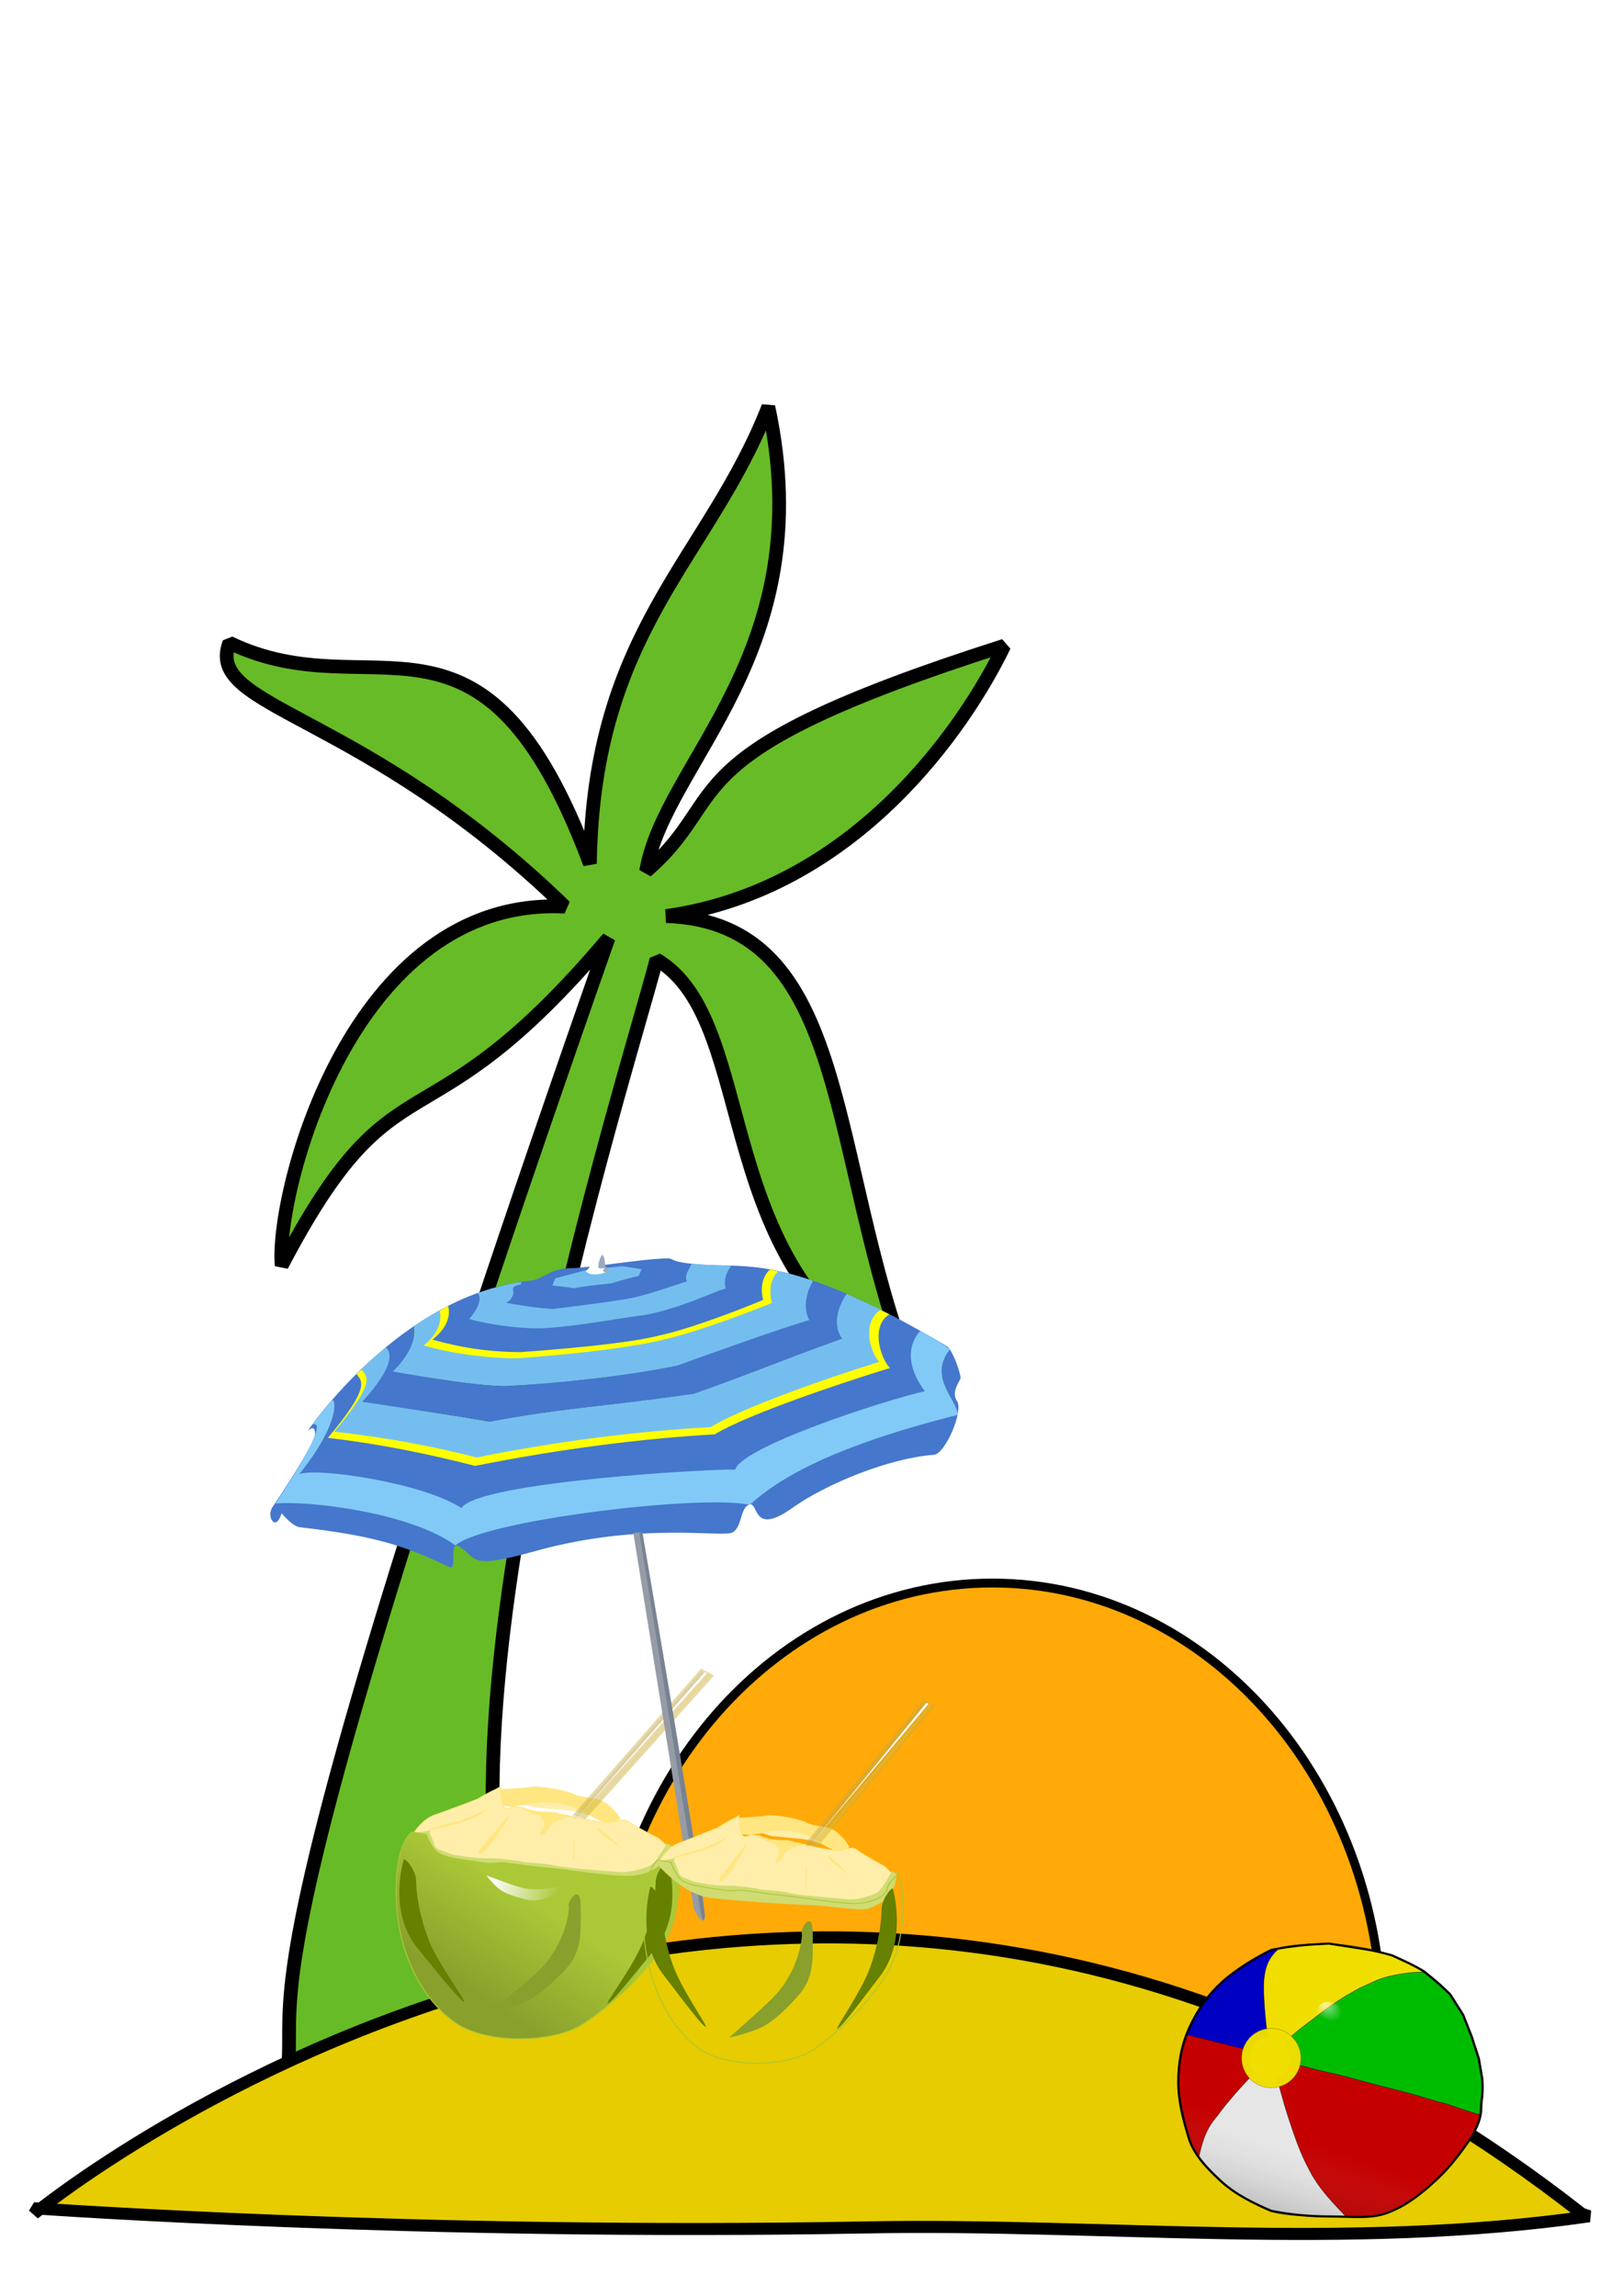 <?xml version="1.0"?><svg width="793.701" height="1122.52" xmlns="http://www.w3.org/2000/svg" xmlns:xlink="http://www.w3.org/1999/xlink">
 <title>coconut, beach scene, and summer</title>
 <defs>
  <linearGradient id="svg_37">
   <stop stop-color="#ffffff" id="svg_47" offset="0"/>
   <stop stop-color="#ffffff" stop-opacity="0" id="svg_46" offset="1"/>
  </linearGradient>
  <linearGradient id="svg_42">
   <stop stop-color="#abc837" id="svg_45" offset="0"/>
   <stop stop-color="#89a02c" id="svg_44" offset="1"/>
  </linearGradient>
  <linearGradient gradientUnits="userSpaceOnUse" y2="662.696" x2="323.923" y1="572.727" x1="397.884" id="svg_29" xlink:href="#svg_42"/>
  <linearGradient gradientUnits="userSpaceOnUse" y2="577.366" x2="419.811" y1="520.487" x1="265.68" id="svg_14" xlink:href="#svg_37"/>
  <symbol id="svg_48" height="438.194" width="307.108" xmlns:xlink="http://www.w3.org/1999/xlink">
   <defs>
    <filter color-interpolation-filters="sRGB" id="svg_27">
     <feGaussianBlur id="svg_43" stdDeviation="5.387"/>
    </filter>
    <filter color-interpolation-filters="sRGB" height="2.238" y="-0.619" width="1.278" x="-0.139" id="svg_15">
     <feGaussianBlur id="svg_41" stdDeviation="12.046"/>
    </filter>
    <filter color-interpolation-filters="sRGB" height="1.114" y="-0.057" width="1.574" x="-0.287" id="svg_23">
     <feGaussianBlur id="svg_40" stdDeviation="3.895"/>
    </filter>
    <filter color-interpolation-filters="sRGB" id="svg_21">
     <feGaussianBlur id="svg_39" stdDeviation="0.903"/>
    </filter>
    <filter color-interpolation-filters="sRGB" id="svg_19">
     <feGaussianBlur id="svg_38" stdDeviation="1.105"/>
    </filter>
    <filter color-interpolation-filters="sRGB" id="svg_9">
     <feGaussianBlur id="svg_36" stdDeviation="1.912"/>
    </filter>
    <filter color-interpolation-filters="sRGB" id="svg_7">
     <feGaussianBlur id="svg_35" stdDeviation="1.224"/>
    </filter>
   </defs>
   <g transform="translate(-211.668, -264.535)" id="svg_2">
    <g id="svg_3">
     <path fill="#ffeeaa" d="m353.371,425.746c0,0 19.175,2.054 30.132,3.424c10.957,1.37 27.393,8.903 27.393,8.903l2.739,-9.588l-50.677,-19.86l-15.066,6.163l-7.533,6.163l13.012,4.794z" id="svg_33"/>
     <path fill="#ffe680" d="m320.499,404.516c0,0 23.284,-1.37 28.763,-2.739c5.479,-1.37 30.132,2.739 39.035,8.218c8.903,5.479 20.545,2.739 29.448,10.272c8.903,7.533 13.697,18.49 13.697,18.49c0,0 -10.957,6.848 -15.066,4.109c-4.109,-2.739 -8.218,-4.109 -14.381,-9.588c-6.163,-5.479 -22.599,-13.697 -36.981,-13.697c-14.381,0 -19.175,3.424 -23.284,3.424c-4.109,0 -8.903,2.054 -8.903,2.054l-19.86,-3.424l7.533,-17.121z" id="svg_32"/>
     <path fill="#ffeeaa" stroke="#ffe680" stroke-width="1px" d="m241.744,455.193c0,0 8.218,-16.436 19.86,-21.23c11.642,-4.794 38.35,-17.806 38.35,-17.806c0,0 12.327,-8.903 15.066,-10.272c2.739,-1.37 6.163,-4.109 6.163,-4.109c0,0 0.685,23.284 4.794,24.654c4.109,1.37 7.533,-4.794 17.121,0.685c9.588,5.479 16.436,4.109 19.175,4.109c2.739,0 9.588,-0.685 13.697,2.054c4.109,2.739 10.957,2.739 21.23,5.479c10.272,2.739 22.599,4.794 25.339,4.109c2.739,-0.685 11.642,-5.479 16.436,-0.685c4.794,4.794 27.393,19.175 27.393,19.175l9.588,10.957c0,0 -15.751,30.132 -28.763,31.502c-13.012,1.37 -55.471,-4.794 -64.374,-5.479c-8.903,-0.685 -44.514,-8.218 -56.156,-8.218c-11.642,0 -41.09,-2.739 -46.568,-4.109c-5.479,-1.37 -18.49,-7.533 -21.23,-14.381c-2.739,-6.848 -6.848,-13.697 -6.848,-13.697l-10.272,-2.739z" id="svg_31"/>
     <path fill="#d0dc72" d="m339.674,487.38c0,0 -22.599,-4.109 -28.763,-3.424c-6.163,0.685 -31.502,-2.739 -36.296,-5.479c-4.794,-2.739 -13.012,-4.794 -13.697,-9.588c-0.685,-4.794 -4.794,-14.381 -4.794,-14.381l1.37,-2.739c0,0 -11.642,2.739 -14.381,2.739c-2.739,0 -1.37,6.848 -1.37,6.848c0,0 24.654,33.556 52.047,36.981c27.393,3.424 76.016,7.533 97.93,8.218c21.914,0.685 52.047,8.218 60.265,3.424c8.218,-4.794 17.806,-9.588 19.86,-14.381c2.054,-4.794 4.794,-12.327 4.794,-12.327l2.054,-13.012l-4.794,-3.424c0,0 -8.218,17.121 -12.327,22.599c-4.109,5.479 -22.599,11.642 -32.872,10.272c-10.272,-1.37 -47.253,-4.109 -58.21,-7.533c-10.957,-3.424 -28.763,-2.739 -30.817,-4.794z" id="svg_30"/>
     <path fill="url(#svg_29)" stroke="#a9c637" stroke-width="1px" d="m240.374,453.824c0,0 -16.436,10.272 -14.381,78.755c2.054,68.483 28.763,120.53 56.156,142.444c27.393,21.914 86.288,22.599 115.051,-0.685c28.763,-23.284 66.428,-69.852 77.385,-100.669c10.957,-30.817 10.957,-66.428 9.588,-80.125c-1.37,-13.697 -4.109,-23.284 -4.109,-23.284c0,0 -10.272,10.272 -10.957,17.121c-0.685,6.848 -10.957,15.066 -26.708,17.121c-15.751,2.054 -60.95,-7.533 -74.646,-8.903c-13.697,-1.37 -32.872,-4.794 -41.09,-6.163c-8.218,-1.37 -10.957,2.055 -23.284,-0.685c-12.327,-2.739 -34.926,-4.794 -41.09,-13.012c-6.163,-8.218 -8.903,-19.175 -8.903,-19.175l-13.012,-2.739z" id="svg_28"/>
     <path fill="none" filter="url(#svg_27)" id="svg_26" d="m242.143,455.653c0,0 -16.183,10.114 -14.16,77.543c2.023,67.429 28.32,118.675 55.292,140.252c26.972,21.577 84.961,22.252 113.281,-0.674c28.32,-22.926 65.406,-68.778 76.195,-99.121c10.789,-30.343 10.789,-65.406 9.44,-78.892c-1.349,-13.486 -4.046,-22.926 -4.046,-22.926c0,0 -10.114,10.114 -10.789,16.857c-0.674,6.743 -10.789,14.834 -26.297,16.857c-15.509,2.023 -60.012,-7.417 -73.498,-8.766c-13.486,-1.349 -32.366,-4.72 -40.457,-6.069c-8.091,-1.349 -10.789,2.023 -22.926,-0.674c-12.137,-2.697 -34.389,-4.72 -40.457,-12.812c-6.069,-8.091 -8.766,-18.88 -8.766,-18.88l-12.812,-2.697z"/>
     <path fill="#89a02c" filter="url(#svg_15)" d="m257.495,501.761c87.658,24.654 91.082,25.339 121.214,26.023c30.132,0.685 63.004,-7.533 66.428,-10.272c3.424,-2.739 41.09,-2.055 3.424,11.642c-37.665,13.697 -60.95,23.969 -96.561,17.121c-35.611,-6.848 -52.732,-12.327 -66.428,-21.23c-13.697,-8.903 -27.393,-22.599 -28.078,-23.284z" id="svg_25" transform="matrix(0.313, -0.688, 0.859, 0.391, -200.173, 642.522)"/>
     <path fill="#668000" filter="url(#svg_23)" d="m236.265,485.326c0,0 -8.218,59.58 6.848,102.039c15.066,42.459 21.23,59.58 23.284,61.634c2.054,2.054 -13.012,-43.144 -17.805,-71.907c-4.794,-28.763 -6.163,-54.786 -6.163,-67.113c0,-12.327 -5.479,-26.708 -6.163,-24.654z" id="svg_24" transform="matrix(1.828, 0, 0, 1, -199.122, 0)"/>
     <path fill="#668000" filter="url(#svg_23)" transform="matrix(-1.828, 0, 0, 1, 906.557, 2.054)" id="svg_22" d="m236.265,485.326c0,0 -8.218,59.58 6.848,102.039c15.066,42.459 21.23,59.58 23.284,61.634c2.054,2.054 -13.012,-43.144 -17.805,-71.907c-4.794,-28.763 -6.163,-54.786 -6.163,-67.113c0,-12.327 -5.479,-26.708 -6.163,-24.654z"/>
     <path fill="#ffe680" filter="url(#svg_21)" d="m258.18,451.084c0,0 36.296,-8.903 45.883,-18.49c9.588,-9.588 10.272,-8.903 10.272,-8.903c0,0 -21.23,15.066 -36.981,19.175c-15.751,4.109 -24.654,10.272 -24.654,10.272l5.479,-2.054z" id="svg_20"/>
     <path fill="#ffe680" stroke="#000000" stroke-width="1px" stroke-opacity="0" filter="url(#svg_19)" d="m389.666,436.018c-3.424,0 -19.86,3.424 -23.284,11.642c-3.424,8.218 -7.533,11.642 -8.903,8.218c-1.37,-3.424 6.848,-6.848 2.739,-15.066c-4.109,-8.218 0,-4.794 -8.218,-7.533c-8.218,-2.739 -12.327,-9.588 -12.327,-9.588c0,0 5.479,5.479 21.914,6.848c16.436,1.37 29.448,6.163 28.078,5.479z" id="svg_18"/>
     <path fill="#ffe680" stroke="#000000" stroke-width="1.428px" stroke-opacity="0" d="m409.74,448.424c0,0 0,3.249 5.885,8.935c5.885,5.686 17.656,16.246 17.656,16.246c0,0 -17.656,-21.119 -23.541,-25.181z" id="svg_17"/>
     <path fill="none" stroke="#ffe680" stroke-width="1px" d="m388.297,461.357l0,24.654" id="svg_16"/>
     <path fill="url(#svg_14)" filter="url(#svg_15)" transform="matrix(0.373, 0, 0, 0.611, 212.438, 197.24)" id="svg_13" d="m257.495,501.761c87.658,24.654 91.082,25.339 121.214,26.023c30.132,0.685 63.004,-7.533 66.428,-10.272c3.424,-2.739 41.09,-2.055 3.424,11.642c-37.665,13.697 -60.95,23.969 -96.561,17.121c-35.611,-6.848 -52.732,-12.327 -66.428,-21.23c-13.697,-8.903 -27.393,-22.599 -28.078,-23.284z"/>
     <path fill="#ffe680" d="m329.287,434.465c-3.874,3.874 -28.086,41.645 -28.086,41.645c0,0 0,11.622 13.559,-12.59c13.559,-24.212 14.527,-28.086 14.527,-29.055z" id="svg_12"/>
     <g id="svg_4" transform="translate(-473.715, -1.84)">
      <path opacity="0.439" fill="#ffe680" filter="url(#svg_9)" id="svg_11" d="m870.624,442.052l117.279,-167.41l-2.3,-1.84l-117.739,168.79l2.76,0.46z"/>
      <g id="svg_5">
       <path opacity="0.439" fill="#c8ab37" d="m872.924,440.672l117.739,-165.11l-11.958,-7.819l-117.739,168.79l11.958,4.139z" id="svg_10"/>
       <path opacity="0.439" fill="#ac9d93" filter="url(#svg_9)" id="svg_8" d="m864.185,440.212l117.279,-167.41l-2.3,-1.84l-117.739,168.79l2.76,0.46z"/>
       <path fill="#ffffff" filter="url(#svg_7)" d="m868.784,434.233l113.14,-162.351l2.3,0.92l-115.439,161.431z" id="svg_6"/>
      </g>
     </g>
    </g>
   </g>
  </symbol>
  <symbol id="svg_67" height="1098.161" width="1200.634">

   <g transform="translate(-210.035, -66.016)" id="svg_52">
    <g id="svg_53">
     <path fill="#4577cc" fill-rule="evenodd" stroke-width="1px" marker-start="none" marker-mid="none" marker-end="none" stroke-miterlimit="4" stroke-dashoffset="0" d="m215.466,434.3c-6.63,-2.939 -7.938,-16.643 0.305,-25.335c8.243,-8.691 85.473,-92.703 87.803,-109.28c2.33,-16.577 -12.024,-5.744 -12.024,-5.744c0,0 187.607,-202.569 412.336,-196.338c18.987,0.526 34.205,-15.469 68.115,-11.816c34.023,3.665 128.952,-0.293 166.953,4.265c15.23,1.827 -2.458,6.73 68.7,19.09c71.158,12.36 152.472,5.709 388.387,181.51c10.639,16.7 14.874,47.377 14.616,51.833c-0.264,4.57 -20.408,20.257 -11.18,37.371c9.229,17.114 -31.595,82.559 -50.843,81.57c-77.231,-3.991 -189.741,24.895 -251.262,56.253c-78.376,40.026 -54.049,-21.685 -74.804,-13.512c-14.718,5.796 -15.037,33.37 -31.882,40.718c-16.845,7.347 -151.681,-36.143 -337.178,-10.721c-115.274,15.798 -100.736,3.247 -127.825,-21.343c-20.099,-18.246 -9.125,38.036 -23.11,29.578c-71.897,-43.482 -118.331,-65.361 -245.156,-94.926c-12.631,-2.945 -27.812,-26.318 -27.812,-26.318c0,0 -7.511,16.085 -14.142,13.146z" id="svg_65"/>
     <path fill="#81caf7" fill-rule="evenodd" stroke-width="1px" marker-start="none" marker-mid="none" marker-end="none" stroke-miterlimit="4" stroke-dashoffset="0" d="m300.499,284.933c0,0 33.404,-31.27 39.336,-35.302c5.126,-3.484 12.486,34.729 -71.918,112.243c31.406,-7.938 210.529,40.301 267.675,88.062c33.014,-39.67 450.544,-10.767 472.657,-5.495c15.699,-35.487 267.748,-81.084 338.74,-87.318c-40.155,-67.957 5.249,-97.923 5.249,-97.923c0,0 32.124,22.473 46.648,35.34c-44.597,40.938 1.848,83.495 -1.179,107.442c-214.447,24.537 -315.223,63.759 -372.201,102.132c-81.766,-27.537 -456.43,-29.677 -508.101,4.698c-67.936,-61.411 -237.413,-102.598 -296.009,-104.581c122.742,-135.003 79.104,-119.299 79.104,-119.299z" id="svg_64"/>
     <path fill="#ffff00" fill-rule="evenodd" stroke-width="1px" marker-start="none" marker-mid="none" marker-end="none" stroke-miterlimit="4" stroke-dashoffset="0" d="m556.827,121.363c0,0 7.398,28.028 -33.781,51.128c44.457,18.15 92.24,31.497 146.804,38.325c119.126,6.109 197.14,6.66 238.779,1.785c63.266,-5.059 174.813,-33.185 184.116,-36.101c-1.968,-9.233 -1.926,-33.824 17.744,-47.302c17.565,4.479 69.466,26.757 69.466,26.757c0,0 -27.195,30.558 -14.896,62.368c-31.226,3.587 -186.897,35.772 -232.524,45.768c-76.599,6.202 -208.939,4.67 -297.988,-2.581c-57.37,-7.252 -183.912,-46.344 -183.912,-46.344c0,0 45.947,-29.896 44.208,-67.334c11.128,-6.633 61.791,-26.54 61.984,-26.467z" id="svg_63"/>
     <path fill="#ffff00" fill-rule="evenodd" stroke-width="1px" marker-start="none" marker-mid="none" marker-end="none" stroke-miterlimit="4" stroke-dashoffset="0" d="m387.025,212.438c19.746,-13.942 43.325,-30.039 53.645,-36.079c23.753,25.6 -52.262,82.312 -52.262,82.312c0,0 150.759,39.425 213.753,58.407c133.576,-7.35 188.763,-0.544 352.103,-2.986c77.656,-15.019 185.48,-42.347 264.703,-58.305c-19.676,-35.469 17.057,-71.051 17.057,-71.051c0,0 53.105,31.795 67.518,41.099c-34.172,14.854 -25.409,67.682 -10.695,86.641c-88.812,14.585 -254.87,46.254 -311.463,70.834c-122.744,-8.232 -265.381,-8.501 -413.272,1.454c-73.033,-27.489 -152.705,-54.104 -243.81,-75.47c87.485,-76.386 68.429,-85.188 62.721,-96.855z" id="svg_62"/>
     <path fill="#74beef" fill-rule="evenodd" stroke-width="1px" marker-start="none" marker-mid="none" marker-end="none" stroke-miterlimit="4" stroke-dashoffset="0" d="m395.987,205.675c19.746,-13.942 35.953,-24.141 46.274,-30.182c23.753,25.6 -51.958,82.659 -51.958,82.659c0,0 148.201,39.685 211.195,58.667c133.576,-7.35 188.763,-0.544 352.103,-2.986c77.656,-15.019 185.48,-42.347 264.703,-58.305c-19.676,-35.469 17.057,-71.051 17.057,-71.051c0,0 40.196,22.872 54.609,32.176c-34.172,14.854 -28.598,64.83 -13.884,83.79c-88.812,14.585 -243.555,45.763 -300.148,70.343c-122.744,-8.232 -255.531,-9.255 -403.422,0.7c-73.033,-27.489 -144.741,-49.605 -235.846,-70.971c87.485,-76.386 65.025,-83.171 59.317,-94.839z" id="svg_61"/>
     <path fill="#74beef" fill-rule="evenodd" stroke-width="1px" marker-start="none" marker-mid="none" marker-end="none" stroke-miterlimit="4" stroke-dashoffset="0" d="m541.583,127.07c0,0 6.358,29.936 -34.822,53.036c44.457,18.15 101.78,33.254 156.343,40.081c119.126,6.109 208.328,4.947 249.967,0.072c63.266,-5.059 184.526,-34.117 193.829,-37.034c-1.968,-9.233 -2.251,-36.123 17.419,-49.601c17.565,4.479 56.956,22.767 56.956,22.767c0,0 -27.195,30.558 -14.896,62.368c-31.226,3.587 -186.897,35.772 -232.524,45.768c-76.599,6.202 -208.938,4.67 -297.988,-2.581c-57.37,-7.252 -187.1,-46.344 -187.1,-46.344c0,0 47.66,-30.677 45.921,-68.115c11.128,-6.633 46.701,-20.491 46.893,-20.418z" id="svg_60"/>
     <path fill="#74beef" fill-rule="evenodd" stroke-width="1px" marker-start="none" marker-mid="none" marker-end="none" stroke-miterlimit="4" stroke-dashoffset="0" d="m609.585,107.17c0,0 12.878,11.417 -19.762,39.775c30.765,12.276 76.548,24.4 113.941,29.051c53.861,6.155 163.275,-0.627 181.371,0.767c68.865,-3.305 132.542,-25.957 146.331,-26.021c-3.344,-20.73 14.346,-35.548 14.346,-35.548c0,0 -51.079,-7.481 -67.138,-11.408c-3.665,8.983 -14.682,14.132 -11.722,27.389c-29.717,4.98 -72.715,14.451 -104.346,15.707c-38.815,1.542 -90.925,1.175 -127.41,1.055c-24.211,-2.831 -78.904,-19.4 -78.904,-19.4c0,0 15.602,-6.358 14.249,-18.486c-1.352,-12.128 19.242,-4.439 15.039,-12.026c-34.727,-0.073 -75.995,9.144 -75.995,9.144z" id="svg_59"/>
     <path fill="#74beef" fill-rule="evenodd" stroke-width="1px" marker-start="none" marker-mid="none" marker-end="none" stroke-miterlimit="4" stroke-dashoffset="0" d="m796.706,92.358l-52,6.684l-6.639,11.006c0,0 26.92,5.668 35.781,8.912c6.996,-1.136 44.964,-0.996 65.078,-0.201c12.959,-2.984 47.967,-6.506 47.967,-6.506l6.305,-10.182l-32.349,-8.712l-28.117,-0.758l-36.026,-0.245z" id="svg_58"/>
     <path fill="#fffffd" fill-rule="evenodd" stroke-width="1px" marker-start="none" marker-mid="none" marker-end="none" stroke-miterlimit="4" stroke-dashoffset="0" d="m798.762,95.126c3.19,2.736 12.243,9.997 38.173,3.38c-0.185,-4.019 -5.235,-7.4 -5.235,-7.4c0,0 0.999,-11.423 -0.495,-16.799c-2.164,-7.791 -18.589,-13.294 -24.074,-1.36c-2.715,5.905 0.523,10.125 -2.144,15.15c-1.301,2.576 -8.415,5.15 -6.225,7.029z" id="svg_57"/>
     <path fill="#97aac1" fill-rule="evenodd" stroke-width="1px" marker-start="none" marker-mid="none" marker-end="none" stroke-miterlimit="4" stroke-dashoffset="0" d="m828.813,70.701c0,0 -9.852,12.326 -8.327,20.736c4.37,2.061 10.388,0.742 10.388,0.742c0,0 -5.874,4.576 -1.917,6.761c3.957,2.185 8.554,-0.804 8.554,-0.804c0,0 -2.364,-5.623 -5.297,-6.823c-0.448,-6.279 1.793,-18.16 -3.401,-20.612z" id="svg_56"/>
     <path fill="#969ca6" fill-rule="evenodd" stroke-width="1px" marker-start="none" marker-mid="none" marker-end="none" stroke-miterlimit="4" stroke-dashoffset="0" d="m821.825,525.469l21.07,618.147c0,0 11.46,33.062 16.819,15.336c5.359,-17.727 -22.552,-633.207 -22.552,-633.207l-15.338,-0.276z" id="svg_55"/>
     <path fill="#778393" fill-rule="evenodd" stroke-width="1px" marker-start="none" marker-mid="none" marker-end="none" stroke-miterlimit="4" stroke-dashoffset="0" d="m832.178,525.804l21.32,617.112c0,0 0.89,33.728 6.249,16.001c5.359,-17.727 -22.552,-633.207 -22.552,-633.207l-5.017,0.093z" id="svg_54"/>
    </g>
   </g>
  </symbol>
  <linearGradient id="svg_83">
   <stop stop-color="#ffffff" stop-opacity="0.616" offset="0" id="svg_88"/>
   <stop stop-color="#ffffff" stop-opacity="0" offset="1" id="svg_87"/>
  </linearGradient>
  <linearGradient id="svg_84">
   <stop stop-color="#000000" stop-opacity="0.165" offset="0" id="svg_86"/>
   <stop stop-color="#ffffff" stop-opacity="0" offset="1" id="svg_85"/>
  </linearGradient>
  <linearGradient y2="0.766" y1="1.03" xlink:href="#svg_84" x2="0.556" x1="0.459" id="svg_74"/>
  <radialGradient xlink:href="#svg_83" r="0.46" id="svg_72" gradientTransform="matrix(1, -6.68886e-05, 1.44776e-06, 1, -3.00522e-07, -3.02578e-08)" fy="0.463" fx="0.956" cy="0.463" cx="0.956"/>
  <symbol xmlns:xlink="http://www.w3.org/1999/xlink" width="418.28pt" id="svg_89" height="406.89pt">

   <g transform="translate(1.746, -448.732)" id="svg_70">
    <path fill="#c50000" fill-rule="evenodd" id="svg_82" d="m476.486,739.214c0,20.583 -1.779,27.359 -13.451,52.512c-14.785,22.955 -30.986,47.578 -51.005,67.654c-20.019,20.076 -40.413,38.855 -66.737,50.421c-25.034,11.946 -54.137,7.385 -84.685,7.385c-30.548,0 -58.993,-2.807 -86.12,-8.821c-25.416,-11.667 -51.744,-26.038 -71.763,-46.114c-20.019,-20.076 -40.358,-42.594 -47.416,-70.526c-7.606,-27.981 -14.515,-55.729 -14.515,-86.364c0,-30.635 5.069,-59.236 16.265,-85.781c11.196,-26.545 25.647,-49.867 45.666,-69.942c20.019,-20.076 49.606,-39.792 72.076,-51.632c32.508,-6.834 52.073,-8.206 82.622,-9.855c55.304,9.712 57.217,8.577 90.499,18.46c17.083,8.75 31.372,15.239 46.302,25.425c13.307,11.667 26.615,24.158 37.448,35.825l18.75,32.5l12.128,33.75l10.372,35l5,32.052c0.957,13.401 0.479,25.367 -1.436,38.051l0,0l0,0l0,0l0,0z"/>
    <path fill="#f0de00" fill-rule="evenodd" stroke="#000000" stroke-opacity="0.5" id="svg_81" d="m163.01,594.303c-0.469,-28.784 -2.051,-54.625 7.584,-82.045c7.442,-12.132 4.121,-7.05 10.978,-15.419c10.518,-6.953 57.323,-8.48 66.317,-8.747c32.584,-0.965 92.877,10.574 127.169,31.108c5.748,4.315 16.746,9.815 22.519,14.176c-20.67,-0.413 -48.329,6.343 -53.05,6.653c-38.814,15.189 -58.202,30.69 -85.915,48.463c-14.496,11.193 -28.362,25.262 -42.334,36.787c-1.955,1.613 -2.567,3.171 -16.632,15.731c-6.257,4.888 -11.44,10.621 -16.789,14.232c-1.719,0.019 -8.754,-4.583 -13.901,-8.098c-2.08,-10.833 -1.457,-17.386 -2.554,-21.049c0,0 -1.455,-10.781 -3.392,-31.794l0,0z"/>
    <path fill="#00bc00" fill-rule="evenodd" stroke-width="1.017" stroke="#000000" stroke-opacity="0.498" id="svg_80" d="m406.97,541.576c22.887,20.431 26.265,28.31 31.629,38.199c9.648,13.606 16.415,33.086 22.412,51.444c5.63,12.916 11.614,31.829 14.034,46.81c3.672,17.889 3.993,36.35 3.107,54.91c-0.333,6.979 -1.228,17.011 -2.706,23.885c-2.366,1.245 -37.204,-12.314 -50.121,-16.972c-21.161,-5.739 -40.539,-13.223 -61.006,-18.778c-27.5,-7.871 -54.714,-15.205 -81.888,-23.583c-22.46,-6.528 -38.967,-8.976 -60.196,-16.224c-2.626,-0.792 -23.227,-2.946 -29.745,-5.073c1.499,-6.284 -1.405,-8.143 -2.559,-13.13c-3.899,-11.174 -2.291,-5.634 -5.445,-9.372c4.292,-5.024 23.498,-24.438 28.417,-28.768c8.063,-6.81 15.447,-13.02 24.172,-20.105c15.31,-13.563 30.139,-24.609 46.496,-35.627c6.566,-3.421 18.295,-11.934 24.87,-14.382c13.418,-6.531 21.839,-11.915 36.34,-15.218c8.607,-2.741 18.576,-3.865 28.718,-5.598c11.188,-1.018 11.117,-0.603 21.567,-1.101l11.905,8.681l0,0l0,0l0,0l0,0z"/>
    <path fill="#0000c2" fill-rule="evenodd" stroke="#000000" stroke-opacity="0.5" id="svg_79" d="m52.174,630.985c17.216,-35.045 22.179,-46.162 41.504,-71.295c23.741,-27.008 72.692,-61.393 92.719,-64.635c-7.372,7.379 -20.194,19.237 -22.524,49.246c-2.33,30.009 6.092,98.052 6.092,98.052c-3.47,0.625 -7.719,2.789 -11.338,6.327c-4.565,2.913 -6.919,6.135 -8.496,9.26l-97.956,-26.955l0,0z"/>
    <path fill="#e6e6e6" fill-rule="evenodd" stroke="#000000" stroke-opacity="0.498" id="svg_78" d="m154.375,687.362c-18.125,18.438 -49.375,58.125 -57.188,71.25c-19.688,24.062 -22.422,46.875 -27.109,65.625c4.062,8.75 35.547,50 67.734,65c36.562,22.188 36.955,25.326 90.312,27.188c17.917,1.25 33.88,1.328 53.281,1.25c2.795,-0.023 -34.531,-35 -51.719,-72.5c-13.75,-27.5 -21.562,-53.75 -30.312,-82.5c-8.75,-28.75 -16.562,-64.062 -18.125,-69.062c-1.875,0 -9.375,3.125 -16.875,0.312c-7.188,-3.125 -7.188,-3.438 -10,-6.562l0,0l0,0l0,0l0,0z"/>
    <path fill="#f0de00" fill-opacity="0.974" fill-rule="evenodd" stroke="#000000" stroke-opacity="0.498" transform="matrix(0.957, 0, 0, 0.819, 36.498, 478.28)" id="svg_77" d="m173.439,232.089a31.42,40.637 0 1 0 -62.84,0a31.42,40.637 0 1 0 62.84,0z"/>
    <path fill="none" fill-rule="evenodd" stroke="#000000" stroke-width="3.375" id="svg_76" d="m476.486,739.214c0,20.583 -1.779,27.359 -13.451,52.512c-14.785,22.955 -30.986,47.578 -51.005,67.654c-20.019,20.076 -40.413,38.855 -66.737,50.421c-25.034,11.946 -54.137,7.385 -84.685,7.385c-30.548,0 -58.993,-2.807 -86.12,-8.821c-25.416,-11.667 -51.744,-26.038 -71.763,-46.114c-20.019,-20.076 -40.358,-42.594 -47.416,-70.526c-7.606,-27.981 -14.515,-55.729 -14.515,-86.364c0,-30.635 5.069,-59.236 16.265,-85.781c11.196,-26.545 25.647,-49.867 45.666,-69.942c20.019,-20.076 49.606,-39.792 72.076,-51.632c32.508,-6.834 52.073,-8.206 82.622,-9.855c55.304,9.712 57.217,8.577 90.499,18.46c17.083,8.75 31.372,15.239 46.302,25.425c13.307,11.667 26.615,24.158 37.448,35.825l18.75,32.5l12.128,33.75l10.372,35l5,32.052c0.957,13.401 0.479,25.367 -1.436,38.051l0,0l0,0l0,0l0,0z"/>
    <path fill="#f0de00" fill-opacity="0.974" fill-rule="evenodd" stroke="#000000" stroke-opacity="0.21" transform="matrix(1.36, 0, 0, 1.149, -18.677, 401.534)" id="svg_75" d="m173.439,232.089a31.42,40.637 0 1 0 -62.84,0a31.42,40.637 0 1 0 62.84,0z"/>
    <path fill="url(#svg_74)" fill-rule="evenodd" stroke-width="3.375" id="svg_73" d="m476.486,739.214c0,20.583 -1.779,27.359 -13.451,52.512c-14.785,22.955 -30.986,47.578 -51.005,67.654c-20.019,20.076 -40.413,38.855 -66.737,50.421c-25.034,11.946 -54.137,7.385 -84.685,7.385c-30.548,0 -58.993,-2.807 -86.12,-8.821c-25.416,-11.667 -51.744,-26.038 -71.763,-46.114c-20.019,-20.076 -40.358,-42.594 -47.416,-70.526c-7.606,-27.981 -14.515,-55.729 -14.515,-86.364c0,-30.635 5.069,-59.236 16.265,-85.781c11.196,-26.545 25.647,-49.867 45.666,-69.942c20.019,-20.076 49.606,-39.792 72.076,-51.632c32.508,-6.834 52.073,-8.206 82.622,-9.855c55.304,9.712 57.217,8.577 90.499,18.46c17.083,8.75 31.372,15.239 46.302,25.425c13.307,11.667 26.615,24.158 37.448,35.825l18.75,32.5l12.128,33.75l10.372,35l5,32.052c0.957,13.401 0.479,25.367 -1.436,38.051l0,0l0,0l0,0l0,0z"/>
    <path fill-rule="evenodd" fill="url(#svg_72)" stroke-width="1pt" transform="matrix(-0.432, -0.793, 0.748, -0.178, -51.233, 934.674)" id="svg_71" d="m315.089,586.916a37.037,28.745 0 1 0 -74.074,0a37.037,28.745 0 1 0 74.074,0z"/>
   </g>
  </symbol>
 </defs>
 <g>
  <title>Layer 1</title>
  <g id="layer1">
   <path fill="#67bb27" fill-rule="nonzero" stroke="#000000" stroke-width="6.717" stroke-miterlimit="0" stroke-dashoffset="0" id="path3708" d="m137.654,1027.207l146.485,-16.291c-109.721,-76.705 22.157,-483.717 36.896,-541.775c52.04,30.646 23.546,154.524 125.004,203.816c-41.915,-106.982 -28.922,-221.956 -120.256,-225.051c92.323,-12.983 146.209,-92.56 165.32,-132.18c-168.189,53.612 -131.385,72.594 -175.115,110.223c8.937,-53.491 85.595,-106.982 59.756,-227.068c-29.087,74.478 -85.628,108.999 -87.261,223.433c-52.675,-140.79 -105.349,-73.805 -176.327,-108.044c-12.408,32.355 64.868,32.745 164.108,129.031c-104.739,-5.435 -141.757,140.964 -138.509,175.485c56.937,-108.434 68.117,-51.715 159.829,-160.15c-201.094,572.874 -143.329,506.069 -159.931,568.569z"/>
   <path fill="#ffaa08" fill-rule="nonzero" stroke="#000000" stroke-width="4.331" stroke-miterlimit="4" stroke-dashoffset="0" id="path7055" d="m485.322,774.014c-105.193,0 -190.594,97.368 -190.594,217.302c0,12.071 1.085,23.833 2.748,35.369l375.646,0c1.663,-11.537 2.748,-23.299 2.748,-35.369c0,-119.933 -85.354,-217.302 -190.548,-217.302z"/>
   <path fill="#e6cc00" fill-rule="evenodd" stroke="#000000" stroke-width="5.89" stroke-miterlimit="4" id="path6292" d="m423.882,1089.073c-218.683,4.107 -405.631,-9.252 -405.631,-9.252l-1.585,2.581c0,0 368.869,-304.059 756.925,0l3.587,1.225c-118.033,16.996 -238.748,3.295 -353.296,5.447z"/>
  </g>
  <use x="184.139" y="748.236" transform="matrix(0.534, 0, 0, 0.425, 87.874, 497.332)" xlink:href="#svg_48" id="svg_49"/>
  <use x="364.676" y="1986.744" transform="rotate(-7.288, 310.086, 776.62) matrix(0.286, 7.50193e-11, -9.48873e-11, 0.301, 33.888, 13.415)" xlink:href="#svg_67" id="svg_68"/>
  <use id="svg_50" x="394.991" y="819.887" transform="matrix(0.49, 0, 0, 0.418, 114.193, 487.59)" xlink:href="#svg_48"/>
  <use x="557.448" y="1082.106" transform="matrix(0.34, 0, 0, 0.311, 372.253, 601.496)" xlink:href="#svg_89" id="svg_90"/>
  <ellipse rx="1" id="svg_93" cy="439.164" cx="136.733" fill="black"/>
  <ellipse rx="1" id="svg_94" cy="266.764" cx="127.733" fill="black"/>
  <ellipse rx="1" id="svg_98" cy="78.764" cx="188.733" fill="black"/>
 </g>
</svg>